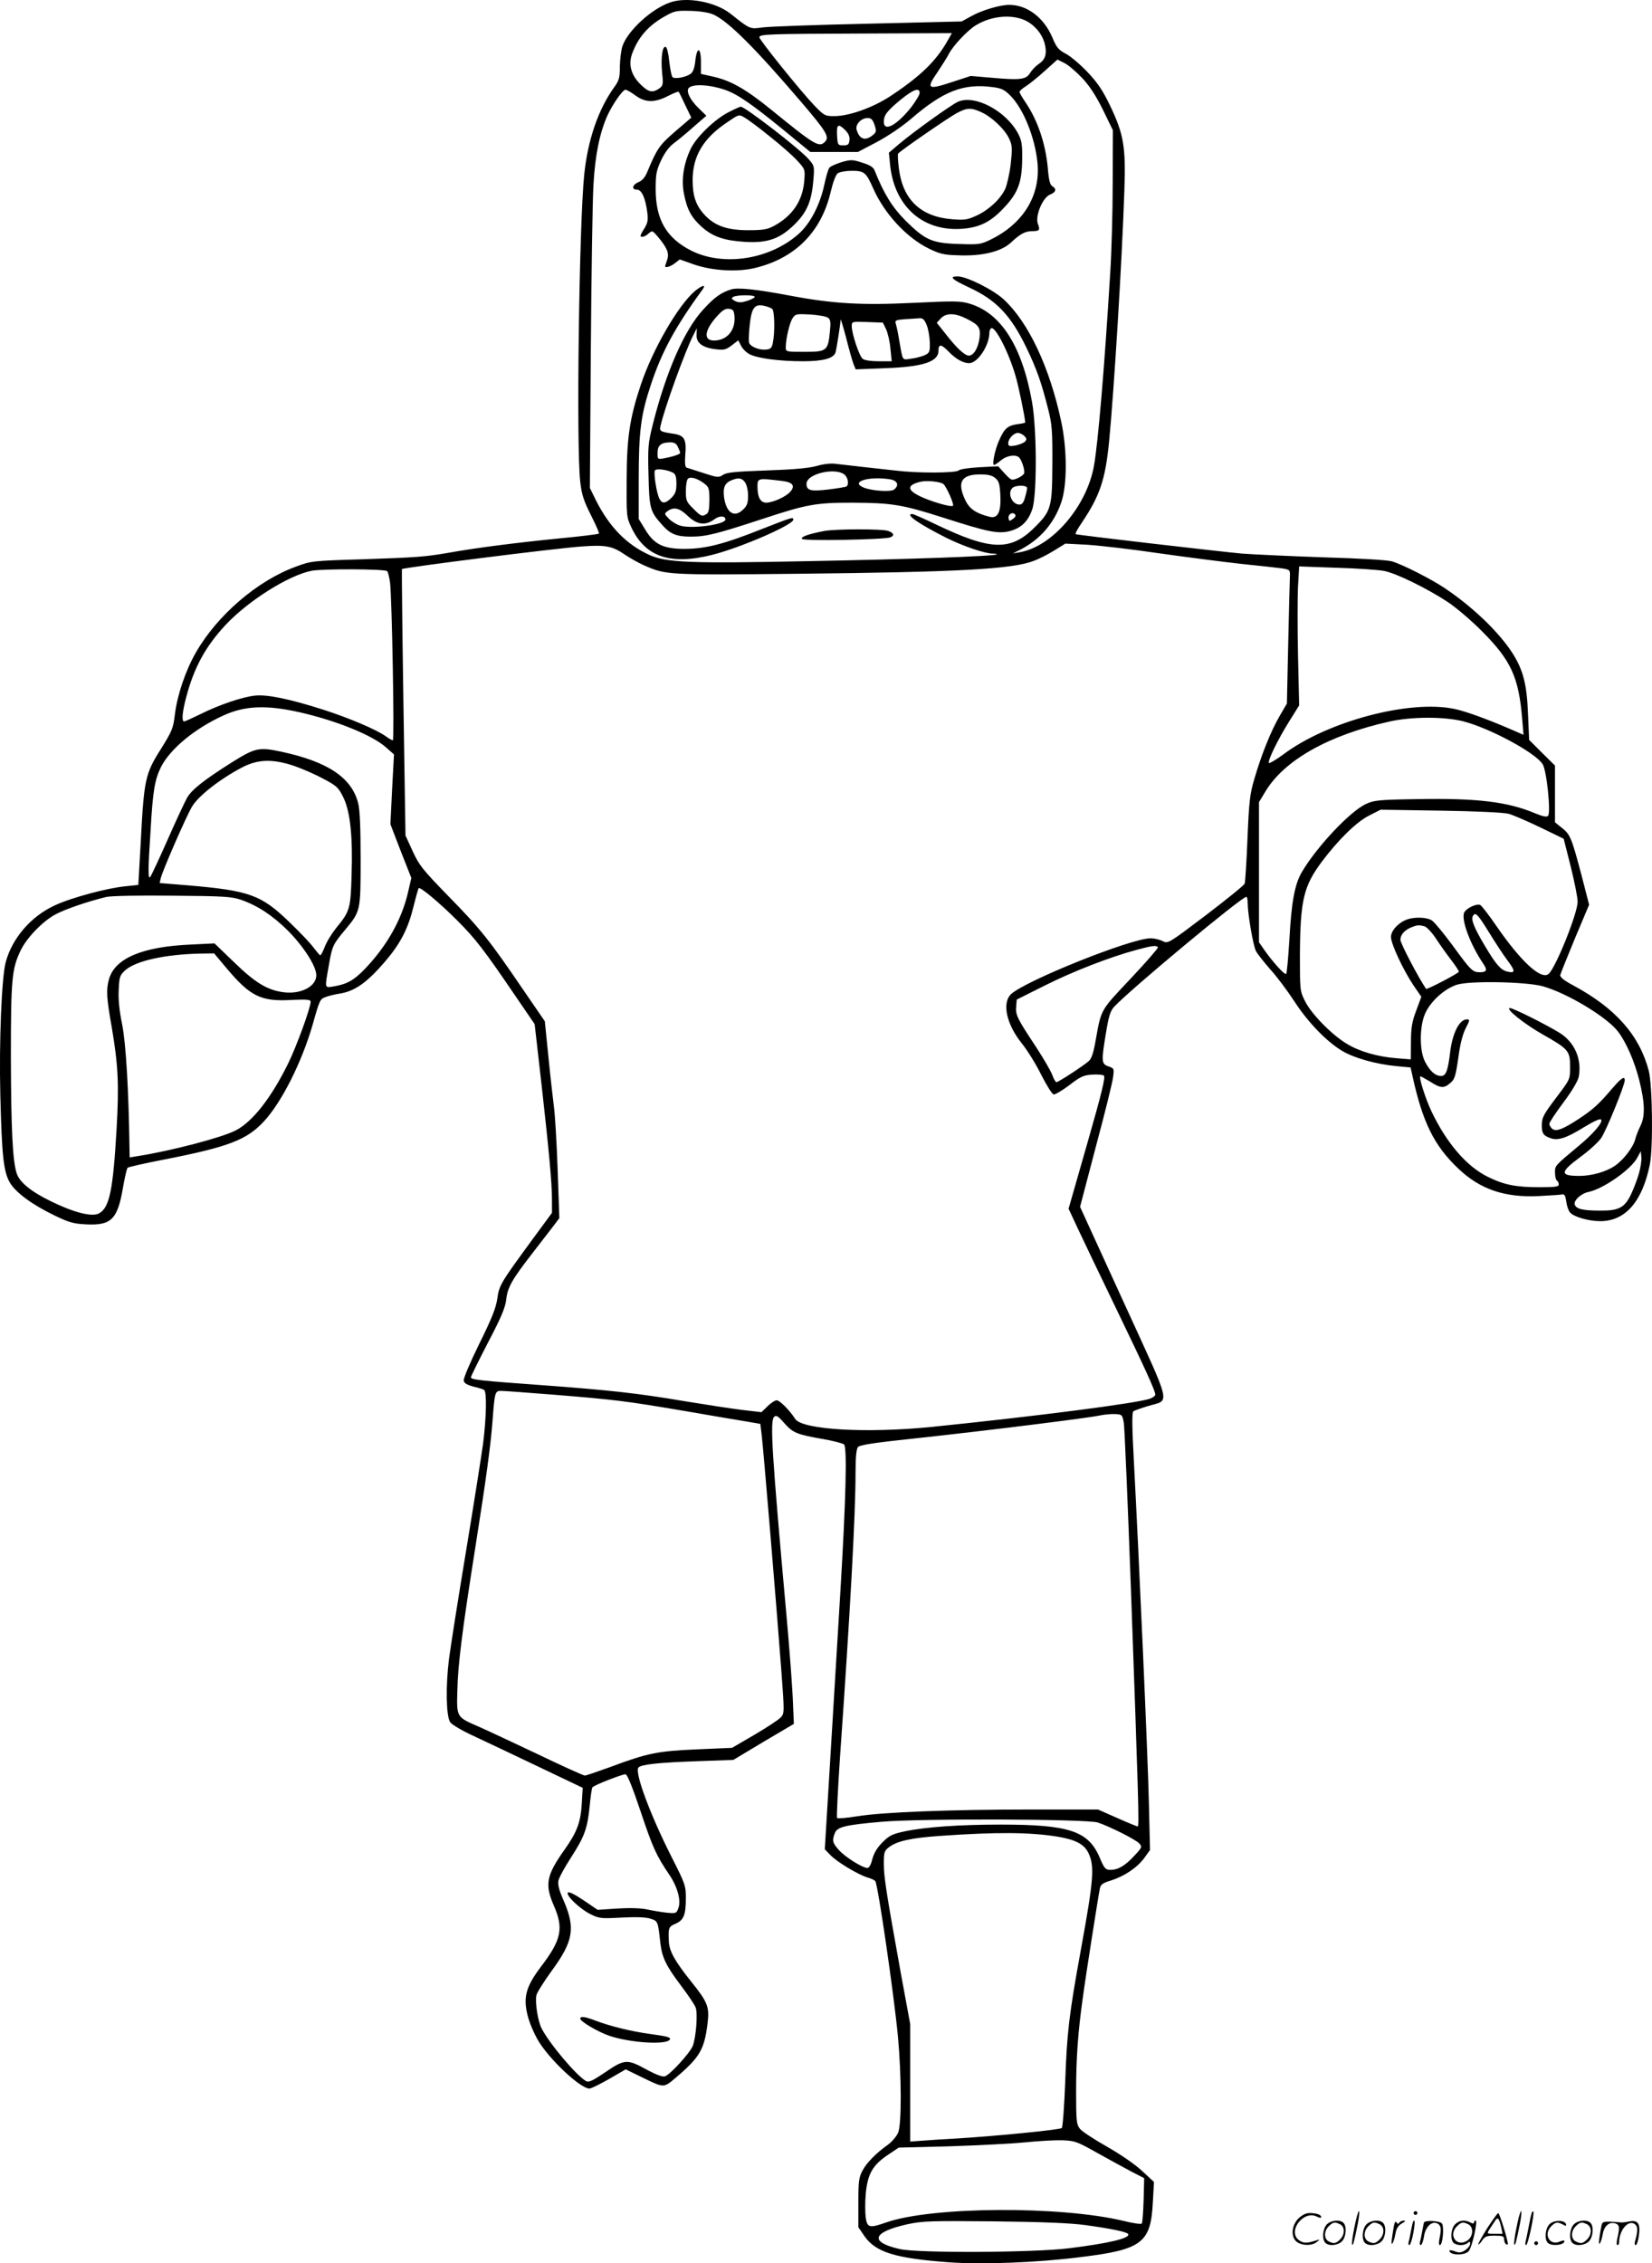 <svg version="1.0" xmlns="http://www.w3.org/2000/svg"
  viewBox="0 0 876.218 1200.206"
 preserveAspectRatio="xMidYMid meet">
<g transform="translate(-0.231,1200.578) scale(0.1,-0.1)"
fill="#000000" stroke="none">
<path d="M3554 11992 c-98 -35 -221 -148 -250 -230 -7 -20 -13 -69 -14 -107 0
-63 -3 -75 -33 -116 -82 -116 -137 -275 -156 -459 -27 -260 -43 -1448 -21
-1630 8 -70 19 -101 57 -177 26 -51 45 -95 42 -97 -3 -3 -99 -15 -215 -26
-213 -21 -435 -49 -579 -75 -128 -22 -165 -25 -455 -35 -271 -8 -277 -9 -358
-39 -204 -74 -418 -258 -531 -456 -54 -94 -98 -223 -111 -327 -9 -76 -15 -89
-76 -187 -81 -128 -88 -159 -105 -487 l-13 -231 -67 -7 c-96 -9 -287 -60 -375
-101 -127 -58 -226 -173 -261 -300 -22 -80 -36 -425 -29 -705 8 -323 17 -409
51 -466 31 -53 120 -118 239 -175 74 -36 100 -43 164 -46 135 -7 168 26 197
197 9 52 20 99 24 103 4 4 87 23 185 42 349 68 447 105 539 205 94 102 200
313 257 510 38 135 40 137 68 148 15 6 47 14 72 18 83 12 148 58 245 171 81
95 121 172 150 289 13 53 26 98 28 100 8 8 111 -78 203 -170 98 -98 142 -155
306 -396 l106 -155 36 -315 c40 -357 56 -526 56 -620 l0 -66 -106 -144 c-166
-227 -174 -239 -184 -311 -7 -49 -29 -105 -96 -240 -47 -96 -85 -184 -82 -195
2 -13 17 -22 50 -31 26 -6 52 -14 58 -18 15 -9 12 -145 -5 -282 -9 -65 -49
-320 -90 -568 -41 -247 -82 -506 -91 -575 -18 -143 -16 -303 6 -337 8 -12 61
-44 120 -71 58 -27 212 -100 344 -163 l239 -114 -5 -85 c-6 -99 -26 -151 -92
-244 -96 -135 -105 -184 -56 -296 53 -121 40 -181 -68 -323 -84 -111 -98 -169
-66 -278 9 -30 30 -78 47 -108 57 -101 227 -261 276 -261 8 0 55 23 104 51
l88 51 82 -40 c124 -60 117 -60 184 -4 127 108 151 149 168 286 11 88 2 113
-84 220 -88 110 -119 164 -121 216 -4 72 -1 79 35 94 44 19 55 47 55 136 0 66
-3 75 -75 217 -114 225 -199 453 -176 476 16 16 107 26 309 33 l194 7 160 96
161 95 -6 140 c-4 78 -18 267 -32 421 -80 886 -89 1044 -67 1067 11 11 21 5
55 -34 46 -51 64 -59 207 -84 52 -9 101 -22 109 -28 17 -14 10 -291 -19 -775
-11 -174 -33 -554 -51 -844 l-32 -528 29 -30 c34 -36 143 -102 196 -119 21 -6
40 -15 43 -20 15 -25 98 -595 120 -824 19 -207 20 -465 1 -510 -8 -18 -31 -46
-52 -62 -66 -47 -115 -97 -137 -139 -19 -35 -22 -56 -22 -170 l0 -130 32 -47
c60 -86 163 -118 447 -139 174 -13 469 -2 697 27 329 40 375 75 386 291 l6
108 -65 60 c-39 36 -114 87 -186 128 -67 38 -131 80 -142 94 -18 24 -20 40
-20 197 0 179 10 317 36 501 17 126 82 537 90 576 4 21 15 29 57 42 73 23 140
68 178 119 l31 43 -6 250 c-5 239 -52 1290 -80 1820 -10 182 -10 252 -2 257 6
4 40 16 76 27 120 37 134 -21 -128 552 l-231 505 84 320 c47 175 88 340 91
367 6 46 6 47 -25 58 -37 13 -38 25 -12 181 14 85 23 113 42 134 83 90 677
584 702 584 4 0 7 -15 7 -32 0 -58 29 -227 44 -256 8 -15 42 -58 76 -97 35
-38 92 -115 128 -170 72 -111 171 -213 253 -262 63 -38 181 -71 289 -81 l74
-7 9 -40 c54 -249 115 -374 244 -496 115 -110 246 -155 428 -146 61 3 117 7
125 9 10 2 16 -9 20 -39 3 -23 12 -48 19 -56 19 -24 99 -47 161 -47 133 0 223
103 263 300 18 90 14 423 -6 499 -50 188 -176 330 -398 450 -51 27 -73 45 -71
56 2 9 37 96 78 195 l75 178 -41 159 c-52 196 -59 214 -104 249 l-36 29 0 150
0 151 -69 68 -68 68 -6 136 c-6 160 -26 237 -85 328 -72 110 -209 242 -357
341 -73 49 -225 126 -280 142 -23 7 -177 16 -355 21 -173 6 -371 15 -440 20
-110 10 -863 97 -882 103 -5 1 10 29 33 62 95 142 124 227 144 429 26 270 68
947 81 1332 8 232 -3 298 -77 452 -38 79 -65 119 -119 176 -38 40 -90 84 -115
97 -38 20 -49 33 -71 86 -45 106 -134 173 -229 173 -49 0 -146 -29 -201 -60
l-51 -28 -499 -12 c-274 -6 -526 -15 -559 -20 -65 -9 -64 -10 -168 73 -80 63
-233 92 -323 59z m236 -65 c81 -40 218 -177 460 -460 137 -160 153 -188 128
-213 -31 -32 -53 -19 -284 169 -133 108 -211 153 -303 175 l-71 16 0 64 c0 80
-22 82 -30 3 -4 -36 -12 -58 -25 -67 -25 -18 -84 -29 -96 -17 -5 5 -12 42 -17
83 -4 42 -12 75 -19 77 -18 6 -26 -58 -19 -137 7 -63 5 -69 -16 -84 -35 -24
-57 -19 -98 22 -50 49 -65 104 -46 160 32 89 86 152 176 202 51 29 61 30 140
28 55 -2 97 -10 120 -21z m1671 -41 c45 -30 76 -75 85 -123 9 -47 -1 -75 -35
-97 -16 -11 -36 -32 -45 -47 -21 -35 -51 -39 -198 -26 l-117 10 -101 -33
c-127 -42 -137 -36 -76 52 24 36 52 80 61 98 22 43 99 125 142 151 90 56 212
62 284 15z m-431 -93 c-62 -111 -145 -191 -305 -297 -93 -61 -219 -106 -297
-106 -50 0 -54 2 -108 58 -70 73 -290 346 -290 360 0 17 49 18 553 20 l468 2
-21 -37z m714 -203 c39 -42 73 -95 109 -168 l52 -107 -1 -280 c0 -154 -6 -368
-13 -475 -31 -509 -64 -896 -86 -1023 -38 -216 -222 -431 -395 -460 l-35 -6
45 23 c101 54 173 137 211 247 32 91 32 281 0 429 -61 288 -174 527 -305 648
-56 52 -197 122 -244 122 -48 0 -33 -15 61 -59 143 -66 220 -147 302 -316 57
-118 81 -188 117 -330 20 -79 23 -114 22 -290 -1 -229 -6 -248 -92 -334 -129
-129 -233 -126 -524 13 -64 31 -121 56 -127 56 -42 0 35 -53 184 -128 87 -43
202 -82 243 -82 14 0 23 -2 21 -4 -9 -10 -462 -26 -999 -36 -633 -13 -754 -8
-846 34 -119 55 -209 147 -280 287 l-33 67 5 728 c3 401 9 797 14 880 9 159
33 275 74 367 27 59 81 137 96 137 6 0 29 -13 52 -30 53 -39 102 -40 174 -3
29 15 55 25 56 22 2 -2 18 -34 35 -71 l32 -66 -85 -73 c-84 -73 -96 -89 -149
-216 -11 -27 -27 -46 -46 -53 -33 -14 -39 -40 -8 -40 24 0 44 -42 54 -117 6
-44 3 -58 -14 -87 -12 -18 -21 -36 -21 -40 0 -12 24 -6 43 12 18 16 20 16 49
-18 49 -59 61 -87 49 -122 -6 -17 -11 -33 -11 -34 0 -11 31 -1 52 16 l26 20
73 -26 c98 -34 228 -42 323 -20 215 51 355 191 405 407 12 50 26 88 37 96 10
7 43 13 74 13 67 0 76 -8 114 -94 59 -133 176 -260 294 -318 57 -28 79 -34
153 -36 129 -6 232 19 284 68 49 46 75 60 113 60 38 0 42 6 29 39 -15 42 26
140 65 155 31 12 36 30 12 44 -12 7 -19 32 -24 95 -12 133 -55 257 -119 351
-17 25 -31 49 -31 54 0 6 15 19 33 30 17 11 63 47 100 81 l68 61 38 -19 c21
-11 63 -47 95 -81z m-1898 -60 c67 -23 140 -73 314 -215 l140 -115 126 0 127
0 99 52 c58 31 133 81 182 123 172 148 277 189 432 169 48 -6 63 -13 95 -45
69 -69 131 -222 144 -356 17 -172 -74 -323 -249 -408 -51 -25 -62 -27 -168
-23 -141 4 -178 20 -282 123 -70 70 -115 142 -164 265 -7 19 -24 30 -66 43
-52 17 -61 17 -110 3 -29 -9 -58 -22 -64 -29 -7 -7 -18 -47 -27 -88 -22 -106
-74 -208 -136 -263 -152 -136 -398 -175 -569 -90 -133 67 -190 165 -190 327 0
81 4 99 29 153 19 40 42 71 67 90 22 16 69 55 106 88 l67 58 -44 43 c-44 43
-65 89 -49 105 24 22 111 17 190 -10z m1034 -17 c0 -10 -20 -43 -44 -75 -77
-97 -146 -134 -146 -78 0 35 17 57 87 115 68 56 103 69 103 38z m-239 -170
c11 -34 10 -38 -11 -55 -39 -31 -69 -21 -84 29 -9 28 24 63 58 63 19 0 27 -8
37 -37z m-155 -28 c17 -17 24 -34 22 -53 -3 -23 -8 -27 -33 -27 -29 0 -30 2
-33 53 -3 59 6 65 44 27z m-1173 -2248 c29 -20 77 -47 107 -60 115 -50 118
-51 810 -44 851 9 1139 24 1254 68 28 10 77 35 109 55 l60 37 116 -6 c64 -4
238 -24 386 -46 149 -21 344 -46 435 -56 91 -9 185 -20 210 -23 44 -7 45 -8
44 -42 -1 -19 -5 -179 -9 -355 l-7 -320 -39 -67 c-45 -77 -97 -206 -134 -334
-23 -77 -28 -119 -36 -314 -5 -124 -12 -232 -15 -240 -2 -8 -95 -83 -205 -167
-201 -152 -201 -152 -230 -138 -15 8 -44 15 -64 15 -103 0 -662 -224 -740
-296 -49 -46 -25 -159 56 -260 30 -37 77 -113 104 -168 28 -55 57 -102 66
-104 8 -1 46 21 83 49 58 45 75 53 119 56 29 2 58 0 64 -5 10 -6 -11 -92 -87
-357 l-100 -349 49 -105 c27 -58 119 -250 204 -426 154 -319 207 -435 207
-455 0 -6 -12 -15 -27 -21 -64 -24 -600 -93 -1158 -150 -348 -35 -687 -15
-725 42 -29 46 -82 99 -98 99 -9 0 -31 -14 -49 -32 l-32 -31 -103 12 c-57 7
-193 28 -303 46 -246 42 -401 59 -755 85 -330 24 -380 29 -380 42 0 5 41 88
90 183 70 133 92 186 97 227 7 66 29 106 140 249 49 63 100 130 115 149 l27
36 -9 258 c-5 142 -14 293 -20 335 -5 42 -19 160 -29 263 l-19 188 -118 172
c-173 254 -222 317 -392 490 -138 142 -156 164 -191 240 l-38 83 -11 705 c-6
388 -9 706 -8 708 9 8 811 110 956 120 122 9 160 2 223 -41z m4026 -88 c63
-10 235 -94 347 -169 43 -29 124 -98 179 -154 152 -153 193 -242 211 -464 l7
-83 -39 17 c-134 59 -263 107 -326 120 -238 51 -675 -65 -909 -241 -41 -30
-76 -50 -77 -45 -5 15 48 124 108 220 l53 85 -6 263 c-3 144 -3 310 0 368 l6
106 196 -7 c108 -3 220 -11 250 -16z m-5283 -2 c4 -4 11 -31 15 -60 10 -74 24
-837 15 -837 -5 0 -21 9 -37 21 -51 36 -191 96 -334 142 -176 56 -295 81 -360
74 -67 -7 -191 -49 -289 -98 -43 -21 -82 -39 -87 -39 -14 0 -10 49 10 125 42
161 103 272 210 387 120 128 334 263 456 287 57 11 390 10 401 -2z m-466 -748
c198 -45 387 -122 459 -186 l43 -38 -10 -185 -9 -185 55 -143 56 -142 -18 -78
c-34 -145 -112 -283 -229 -405 -58 -60 -94 -80 -164 -92 -50 -8 -49 -14 -27
109 18 105 21 112 86 190 83 100 83 98 83 376 0 173 -4 260 -13 297 -35 135
-160 219 -405 272 -121 26 -140 22 -265 -56 -146 -92 -212 -144 -237 -187 -13
-23 -60 -124 -105 -226 -45 -102 -86 -189 -91 -195 -12 -12 -12 35 2 248 12
209 22 267 54 333 48 97 179 206 333 276 113 52 229 56 402 17z m6172 -48
c141 -36 383 -166 422 -227 22 -32 45 -259 29 -275 -7 -7 -28 -3 -69 14 -145
61 -306 81 -625 75 -202 -3 -229 -6 -270 -25 -85 -38 -265 -230 -343 -364 -37
-65 -54 -157 -65 -359 -6 -95 -13 -175 -17 -179 -7 -7 -70 62 -115 126 l-29
42 0 371 0 372 35 58 c100 165 334 297 655 369 118 27 292 27 392 2z m-6202
-236 c41 -14 111 -44 155 -68 73 -38 82 -47 107 -97 38 -75 52 -210 45 -416
-5 -179 -9 -191 -83 -281 -23 -29 -50 -73 -59 -98 -10 -25 -20 -45 -24 -45 -3
0 -19 19 -36 41 -16 23 -75 84 -129 136 -149 144 -211 166 -539 194 l-148 12
6 26 c10 41 132 321 165 378 33 57 148 147 266 209 84 44 162 46 274 9z m6445
-255 c22 -6 96 -38 165 -71 l126 -61 37 -146 c20 -81 37 -165 37 -188 0 -62
-117 -352 -154 -383 -40 -33 -146 65 -276 253 -40 59 -80 110 -87 113 -20 8
-72 -17 -84 -39 -19 -36 31 -170 100 -272 24 -35 19 -46 -18 -46 -38 0 -47 9
-144 142 -47 64 -96 123 -109 132 -26 18 -93 21 -135 5 -45 -17 -83 -59 -83
-92 0 -37 65 -175 119 -256 l42 -61 -27 -73 c-22 -58 -28 -90 -28 -166 l-1
-93 -75 6 c-102 8 -198 36 -265 77 -80 48 -189 160 -221 226 -27 54 -27 58
-27 246 2 291 19 364 119 497 87 115 181 207 248 241 l61 31 320 -5 c193 -3
336 -10 360 -17z m-6724 -456 c89 -31 167 -83 249 -164 83 -84 150 -188 150
-236 0 -59 -81 -102 -174 -90 -85 11 -150 50 -262 159 l-104 100 -123 -6
c-260 -11 -406 -73 -437 -185 -15 -55 -13 -96 15 -254 34 -199 39 -303 26
-533 -19 -333 -38 -424 -94 -454 -37 -20 -134 5 -256 65 -106 52 -165 101
-180 147 -22 65 -30 241 -31 617 0 411 5 468 51 564 32 68 118 157 186 193 53
28 166 67 268 92 23 6 169 9 350 7 278 -2 316 -5 366 -22z m6618 -171 c33 -54
78 -123 101 -153 41 -55 40 -67 -5 -56 -34 9 -59 38 -120 141 -55 93 -72 136
-60 154 13 22 25 9 84 -86z m-342 31 c13 -4 39 -32 60 -63 20 -31 56 -82 80
-113 24 -31 43 -60 43 -65 0 -8 -170 -97 -174 -91 -41 60 -136 242 -136 260 0
27 22 52 60 67 30 12 39 12 67 5z m-1413 -112 c2 -4 -63 -79 -145 -166 -161
-171 -155 -159 -185 -325 -12 -69 -22 -100 -38 -113 -24 -22 -157 -109 -170
-111 -4 -1 -14 15 -22 37 -7 21 -47 89 -88 152 -98 148 -108 168 -104 212 l3
37 150 75 c149 75 348 152 487 189 81 22 105 25 112 13z m-4938 -113 c124
-147 181 -175 341 -166 82 4 103 2 103 -9 0 -32 -75 -238 -120 -329 -89 -181
-189 -309 -278 -354 -74 -38 -341 -108 -519 -136 l-43 -7 -1 49 c-4 307 -19
558 -39 657 -15 74 -21 133 -18 184 3 69 6 76 35 103 57 50 211 84 400 88 l71
1 68 -81z m6978 -93 c130 -36 346 -166 402 -243 43 -57 86 -158 110 -252 31
-123 33 -194 7 -246 -11 -22 -23 -53 -27 -69 -10 -42 -62 -111 -108 -142 -45
-32 -124 -54 -189 -54 -105 0 -103 20 5 100 47 34 97 80 111 101 26 37 125
280 125 306 0 25 -19 12 -67 -44 -70 -82 -100 -110 -176 -160 -85 -56 -122
-70 -142 -53 -8 7 -15 19 -15 26 0 8 34 59 75 114 45 60 77 114 81 136 17 92
-21 181 -99 231 -69 43 -248 133 -266 133 -28 -1 76 -85 176 -141 134 -76 143
-86 143 -169 0 -67 0 -67 -63 -151 -79 -104 -87 -119 -87 -161 0 -42 8 -54 44
-67 40 -16 86 -1 181 58 49 30 84 46 89 40 13 -12 -37 -72 -115 -137 -133
-111 -129 -107 -129 -145 0 -20 5 -39 10 -42 6 -3 10 -13 10 -21 0 -11 -19
-14 -99 -14 -128 0 -190 12 -277 55 -113 55 -220 180 -300 349 -30 63 -66 176
-59 184 1 2 24 -11 51 -27 57 -37 75 -38 109 -8 23 19 28 36 42 132 9 71 23
126 39 157 23 45 23 48 6 48 -39 0 -76 -73 -88 -173 -12 -99 -22 -127 -48
-127 -31 0 -59 25 -85 75 -32 61 -30 198 4 264 30 61 100 123 162 144 64 23
367 17 457 -7z m511 -994 c-9 -31 -28 -81 -42 -110 -33 -70 -65 -87 -163 -86
-91 0 -126 8 -135 31 -8 22 33 60 73 68 78 16 225 119 258 181 l19 35 3 -31
c2 -17 -4 -56 -13 -88z m-5760 -1172 c335 -27 387 -34 695 -86 146 -25 296
-51 335 -57 l70 -12 7 -57 c9 -71 81 -936 104 -1245 17 -228 17 -233 -2 -254
-10 -12 -73 -53 -139 -92 l-120 -70 -185 -8 c-208 -9 -261 -19 -459 -93 -69
-25 -130 -46 -137 -46 -7 0 -120 51 -251 114 -131 62 -272 128 -313 146 -116
50 -116 49 -112 188 3 143 26 322 97 772 57 361 80 532 90 665 11 147 13 155
44 155 15 0 139 -9 276 -20z m3028 -150 c4 -25 21 -425 38 -890 39 -1081 44
-1250 36 -1250 -4 0 -53 20 -109 45 l-102 45 -356 0 c-428 0 -787 -14 -922
-36 -55 -9 -103 -13 -106 -9 -3 3 4 151 16 328 54 767 82 1283 82 1499 0 85 4
129 13 140 9 11 83 23 312 47 372 40 924 109 973 121 20 4 55 8 77 7 39 -2 40
-3 48 -47z m-2563 -2060 c64 -191 82 -232 153 -337 43 -64 63 -137 47 -177
-10 -27 -12 -28 -63 -23 -28 3 -74 11 -102 17 -31 7 -90 9 -156 5 l-107 -7
-75 51 c-48 32 -78 47 -83 40 -10 -16 64 -86 120 -114 47 -23 55 -24 166 -18
80 4 128 2 153 -6 39 -13 39 -13 52 -131 9 -75 30 -119 110 -225 37 -49 72
-101 77 -115 12 -31 2 -162 -16 -205 -16 -38 -120 -152 -147 -160 -12 -4 -45
8 -92 33 -109 60 -120 60 -227 -13 -62 -42 -85 -53 -98 -46 -50 27 -194 197
-237 280 -20 39 -35 135 -28 175 3 15 41 75 84 134 113 155 124 224 60 371
-23 52 -31 82 -27 103 3 16 33 71 66 122 73 113 88 155 100 275 5 51 11 96 15
99 12 13 160 70 175 69 10 -2 36 -66 80 -197z m2425 -59 c61 -20 201 -90 220
-111 16 -18 15 -21 -26 -65 -49 -53 -86 -75 -127 -75 -26 0 -32 6 -57 65 -60
141 -161 175 -525 175 -222 0 -401 -13 -510 -36 -65 -14 -81 -22 -117 -58 -29
-29 -45 -57 -54 -89 -7 -30 -17 -47 -26 -47 -26 0 -120 59 -152 96 -33 37 -36
49 -21 88 12 34 55 44 249 61 206 18 1086 15 1146 -4z m-213 -75 c94 -16 139
-39 162 -84 35 -71 30 -139 -39 -517 -63 -345 -74 -442 -83 -703 -5 -128 -13
-237 -18 -241 -9 -10 -375 -45 -564 -56 -58 -3 -135 -8 -172 -11 l-68 -5 0
311 0 312 -50 271 c-76 422 -90 509 -90 580 0 59 3 68 26 86 42 33 115 50 272
61 301 21 473 20 624 -4z m210 -1677 c62 -35 144 -79 181 -99 l68 -35 -3 -117
c-2 -64 -6 -120 -10 -124 -5 -4 -47 2 -95 14 -335 81 -1019 77 -1261 -8 -88
-31 -100 -28 -108 26 -3 25 -4 80 0 123 9 106 36 154 114 207 l61 41 273 7
c150 5 329 14 398 21 69 7 157 12 197 11 68 -3 78 -7 185 -67z m-62 -383 c133
-18 219 -36 226 -47 13 -22 -98 -49 -316 -76 -188 -23 -799 -26 -895 -4 -164
37 -147 90 42 132 80 17 122 18 458 15 258 -3 405 -9 485 -20z M3689 10463
c-90 -76 -225 -310 -288 -498 -59 -177 -74 -280 -75 -500 -1 -196 -1 -201 25
-256 74 -157 207 -202 431 -145 153 39 428 159 428 186 0 15 -4 14 -165 -49
-203 -81 -298 -105 -410 -106 -116 0 -164 24 -212 105 l-33 54 0 201 c0 267
11 350 66 515 57 171 129 304 273 501 20 28 -2 23 -40 -8z M3880 10471 c-54
-17 -90 -43 -148 -107 -100 -108 -198 -333 -267 -608 -25 -100 -27 -120 -23
-269 4 -176 8 -193 70 -262 44 -51 77 -65 154 -65 81 0 134 13 384 95 234 77
280 85 475 85 207 -1 263 -10 479 -79 240 -77 291 -87 353 -72 61 16 98 51
120 115 26 73 25 426 -1 571 -53 296 -165 472 -333 521 -47 14 -82 14 -291 4
-280 -14 -433 -5 -665 39 -175 33 -271 43 -307 32z m125 -41 c-3 -5 -23 -15
-44 -21 -29 -9 -43 -8 -61 1 -18 10 -20 14 -9 21 19 12 122 12 114 -1z m93
-62 c13 -11 15 -127 3 -183 -5 -24 -12 -31 -35 -33 -36 -4 -84 15 -91 37 -2 9
-1 52 4 95 10 91 26 111 76 100 16 -3 36 -11 43 -16z m-200 -40 c6 -74 -40
-128 -109 -128 -56 0 -51 52 12 124 33 37 47 46 68 44 22 -3 26 -8 29 -40z
m497 -8 c13 -10 14 -25 9 -74 -10 -101 -17 -106 -134 -106 -98 0 -100 0 -100
24 0 44 20 130 36 154 15 23 20 24 94 20 44 -3 86 -10 95 -18z m733 -4 c66
-33 76 -47 70 -101 -7 -54 -31 -95 -57 -95 -22 0 -66 41 -127 120 l-43 54 21
23 c28 30 75 30 136 -1z m-599 -240 l12 -29 152 6 c204 7 287 34 287 93 0 36
14 36 51 -2 40 -42 79 -64 112 -64 45 0 107 94 107 162 0 9 4 19 9 23 21 13
92 -124 129 -250 16 -52 52 -227 52 -250 0 -2 -20 -6 -44 -9 -50 -8 -67 -23
-95 -87 -22 -49 -38 -129 -26 -129 4 0 20 11 37 25 29 24 73 32 93 17 15 -10
35 -71 29 -87 -3 -7 -19 -19 -36 -26 -30 -12 -32 -11 -66 25 l-35 39 -99 -5
c-55 -3 -104 -10 -111 -17 -14 -14 -218 -15 -331 -1 -45 5 -126 14 -181 20
-55 6 -118 14 -140 16 -24 4 -66 -1 -100 -11 -43 -12 -120 -19 -266 -24 -166
-6 -211 -10 -231 -23 -24 -16 -30 -15 -104 9 -43 14 -84 27 -90 29 -8 2 -10
23 -7 67 7 82 -4 103 -59 112 -75 11 -79 14 -72 43 20 91 131 398 174 481 l18
36 -1 -34 c-3 -43 31 -69 100 -77 45 -6 55 -3 86 20 l35 27 14 -27 c7 -16 27
-36 43 -45 39 -23 160 -39 286 -39 107 0 163 15 173 47 5 17 25 142 27 173 0
8 13 -34 29 -95 15 -60 33 -123 39 -139z m388 207 c9 -21 16 -63 17 -93 1 -49
-1 -55 -25 -67 -15 -7 -47 -16 -72 -19 -52 -7 -45 -18 -66 101 -5 33 -13 70
-17 82 -6 20 -2 22 47 26 30 2 64 4 77 5 18 2 27 -6 39 -35z m-215 -23 c9 -19
20 -65 23 -102 l7 -68 -69 0 c-40 0 -76 5 -85 13 -18 13 -58 134 -58 173 0 25
1 25 83 22 l82 -3 17 -35z m733 -566 c14 -14 14 -19 3 -31 -8 -7 -31 -16 -51
-20 -31 -5 -37 -3 -37 12 0 24 29 55 51 55 10 0 25 -7 34 -16z m-1837 -59 c7
-14 12 -28 12 -31 0 -7 -39 -20 -82 -28 -38 -7 -38 -7 -38 28 0 40 18 55 66
56 23 0 34 -6 42 -25z m-26 -136 c13 -7 18 -22 18 -58 0 -39 -5 -53 -26 -75
-32 -31 -50 -33 -64 -5 -15 27 -32 137 -24 150 7 12 66 4 96 -12z m916 -17
c14 -18 16 -48 4 -56 -5 -3 -48 -10 -96 -16 -93 -11 -116 -6 -116 30 0 57 170
92 208 42z m793 -11 c19 -16 24 -30 27 -90 5 -89 -13 -127 -56 -116 -73 18
-108 42 -130 89 -45 95 -21 136 79 136 41 0 63 -5 80 -19z m-1541 -31 c22 -17
25 -26 25 -85 0 -48 -4 -68 -15 -75 -24 -15 -30 -13 -71 29 -36 35 -39 43 -39
93 0 30 5 59 11 65 13 13 52 2 89 -27z m214 8 c9 -13 16 -43 16 -71 0 -38 -5
-53 -25 -72 -48 -49 -93 -18 -103 70 -5 48 6 71 43 85 34 14 53 11 69 -12z
m199 7 c55 -7 68 -26 41 -57 -24 -27 -91 -57 -127 -58 -31 0 -47 28 -47 85 0
46 1 46 133 30z m570 9 c40 -7 50 -31 22 -54 -17 -14 -112 -8 -159 9 -79 31
22 63 137 45z m283 -25 c16 -13 58 -108 51 -115 -9 -10 -123 24 -179 52 -66
33 -64 58 6 75 34 8 105 1 122 -12z m444 -21 c0 -7 -5 -30 -11 -50 -7 -27 -16
-38 -29 -38 -40 0 -66 60 -38 88 16 16 78 16 78 0z m-1800 -148 c49 -47 93
-53 140 -19 27 21 60 21 60 0 0 -27 -182 -52 -242 -32 -19 6 -46 23 -59 37
-24 25 -24 26 -5 40 33 23 62 16 106 -26z m1725 -16 c-18 -13 -20 -13 -23 2
-5 21 19 37 33 23 7 -7 4 -15 -10 -25z M4374 9190 c-87 -17 -125 -31 -118 -42
7 -12 436 -4 468 8 24 9 20 23 -10 34 -30 12 -281 11 -340 0z M5083 11466
c-37 -17 -235 -159 -312 -224 l-54 -46 6 -61 c21 -219 169 -355 375 -343 99 6
160 36 234 117 71 76 91 133 92 256 1 75 -3 97 -22 133 -64 120 -230 208 -319
168z m124 -55 c57 -26 126 -92 148 -141 17 -37 17 -51 8 -135 -6 -51 -20 -111
-29 -131 -26 -55 -88 -112 -151 -141 -49 -23 -65 -25 -129 -20 -168 13 -263
103 -284 269 -5 40 -7 75 -4 79 8 13 265 190 311 215 55 29 75 30 130 5z
M3871 11413 c-74 -36 -175 -133 -205 -196 -38 -80 -51 -164 -36 -239 16 -83
40 -127 95 -176 59 -52 118 -72 230 -79 121 -7 186 17 265 96 64 64 88 123 97
237 5 68 5 71 -26 106 -49 56 -337 278 -360 278 -4 0 -31 -12 -60 -27z m212
-129 c56 -44 122 -102 146 -128 44 -48 44 -48 39 -111 -9 -105 -63 -185 -162
-238 -34 -18 -57 -22 -136 -22 -113 0 -179 24 -234 85 -43 48 -60 98 -60 180
0 128 57 224 186 309 60 41 60 41 90 23 16 -9 76 -53 131 -98z M3080 1301 c0
-15 93 -70 154 -91 109 -37 303 -50 321 -20 7 12 -13 17 -107 30 -96 13 -210
41 -286 70 -57 22 -82 25 -82 11z M7186 194 c-10 -47 -15 -88 -12 -91 5 -6 9
7 30 110 7 37 10 67 6 67 -4 0 -15 -39 -24 -86z M7500 270 c0 -5 5 -10 10 -10
6 0 10 5 10 10 0 6 -4 10 -10 10 -5 0 -10 -4 -10 -10z M8046 194 c-10 -47 -15
-88 -12 -91 5 -6 9 7 30 110 7 37 10 67 6 67 -4 0 -15 -39 -24 -86z M8126 269
c-3 -8 -10 -41 -16 -74 -6 -33 -14 -68 -16 -77 -3 -10 -1 -18 3 -18 10 0 46
171 38 178 -2 3 -7 -1 -9 -9z M6889 241 c-38 -38 -41 -101 -7 -125 29 -20 79
-20 104 0 18 14 18 15 1 10 -53 -17 -69 -17 -92 -2 -69 45 21 166 94 126 12
-6 21 -7 21 -1 0 12 -25 21 -62 21 -19 0 -39 -10 -59 -29z M7890 189 c-28 -45
-49 -83 -47 -85 2 -3 12 7 21 21 14 21 24 25 66 25 43 0 50 -3 50 -19 0 -11 5
-23 10 -26 6 -3 10 -3 10 1 0 20 -44 164 -51 164 -4 0 -30 -37 -59 -81z m75 4
l7 -33 -42 0 c-42 0 -42 0 -28 23 8 12 21 32 29 44 15 25 22 18 34 -34z M7040
210 c-22 -22 -27 -79 -8 -98 19 -19 66 -14 88 8 22 22 27 79 8 98 -19 19 -66
14 -88 -8z m71 0 c25 -14 25 -54 -1 -80 -23 -23 -33 -24 -61 -10 -25 14 -25
54 1 80 23 23 33 24 61 10z M7250 210 c-22 -22 -27 -79 -8 -98 19 -19 66 -14
88 8 22 22 27 79 8 98 -19 19 -66 14 -88 -8z m71 0 c25 -14 25 -54 -1 -80 -23
-23 -33 -24 -61 -10 -25 14 -25 54 1 80 23 23 33 24 61 10z M7396 204 c-3 -16
-8 -47 -11 -69 -8 -51 10 -26 19 27 5 27 15 42 34 53 18 10 22 14 10 15 -9 0
-20 -5 -24 -11 -5 -8 -9 -8 -14 1 -5 8 -10 3 -14 -16z M7497 223 c-2 -4 -7
-26 -11 -48 -4 -22 -9 -48 -12 -57 -3 -10 -1 -18 4 -18 4 0 14 28 20 62 11 58
10 81 -1 61z M7555 220 c-1 -3 -5 -23 -9 -45 -4 -22 -9 -48 -12 -57 -3 -10 -1
-18 4 -18 5 0 13 20 17 45 7 53 44 87 74 68 17 -11 19 -28 8 -80 -4 -18 -3
-33 2 -33 16 0 24 99 11 115 -12 14 -87 18 -95 5z M7720 210 c-22 -22 -27 -79
-8 -98 7 -7 24 -12 38 -12 14 0 31 5 38 12 9 9 12 8 12 -5 0 -9 -12 -24 -26
-34 -21 -13 -32 -15 -55 -6 -16 6 -29 8 -29 3 0 -24 81 -27 102 -2 18 19 50
162 37 162 -5 0 -9 -5 -9 -10 0 -7 -6 -7 -19 0 -30 16 -59 12 -81 -10z m71 0
c29 -16 25 -65 -6 -86 -56 -37 -103 28 -55 76 23 23 33 24 61 10z M8221 211
c-23 -23 -28 -80 -9 -99 19 -19 88 -13 88 9 0 5 -11 4 -24 -2 -54 -25 -89 38
-46 81 23 23 33 24 62 9 16 -9 19 -8 16 3 -8 22 -64 22 -87 -1z M8350 210
c-22 -22 -27 -79 -8 -98 19 -19 66 -14 88 8 22 22 27 79 8 98 -19 19 -66 14
-88 -8z m71 0 c25 -14 25 -54 -1 -80 -23 -23 -33 -24 -61 -10 -25 14 -25 54 1
80 23 23 33 24 61 10z M8496 201 c-3 -14 -8 -44 -11 -66 -8 -51 10 -26 19 27
8 41 35 63 66 53 22 -7 24 -21 11 -77 -5 -22 -5 -38 0 -38 5 0 9 6 9 13 0 68
51 125 85 97 15 -13 15 -35 -1 -92 -3 -10 -1 -18 4 -18 6 0 13 23 17 50 9 63
-5 84 -49 76 -17 -4 -35 -6 -41 -6 -101 8 -104 7 -109 -19z M8140 110 c0 -5 5
-10 10 -10 6 0 10 5 10 10 0 6 -4 10 -10 10 -5 0 -10 -4 -10 -10z"/>
</g>
</svg>

